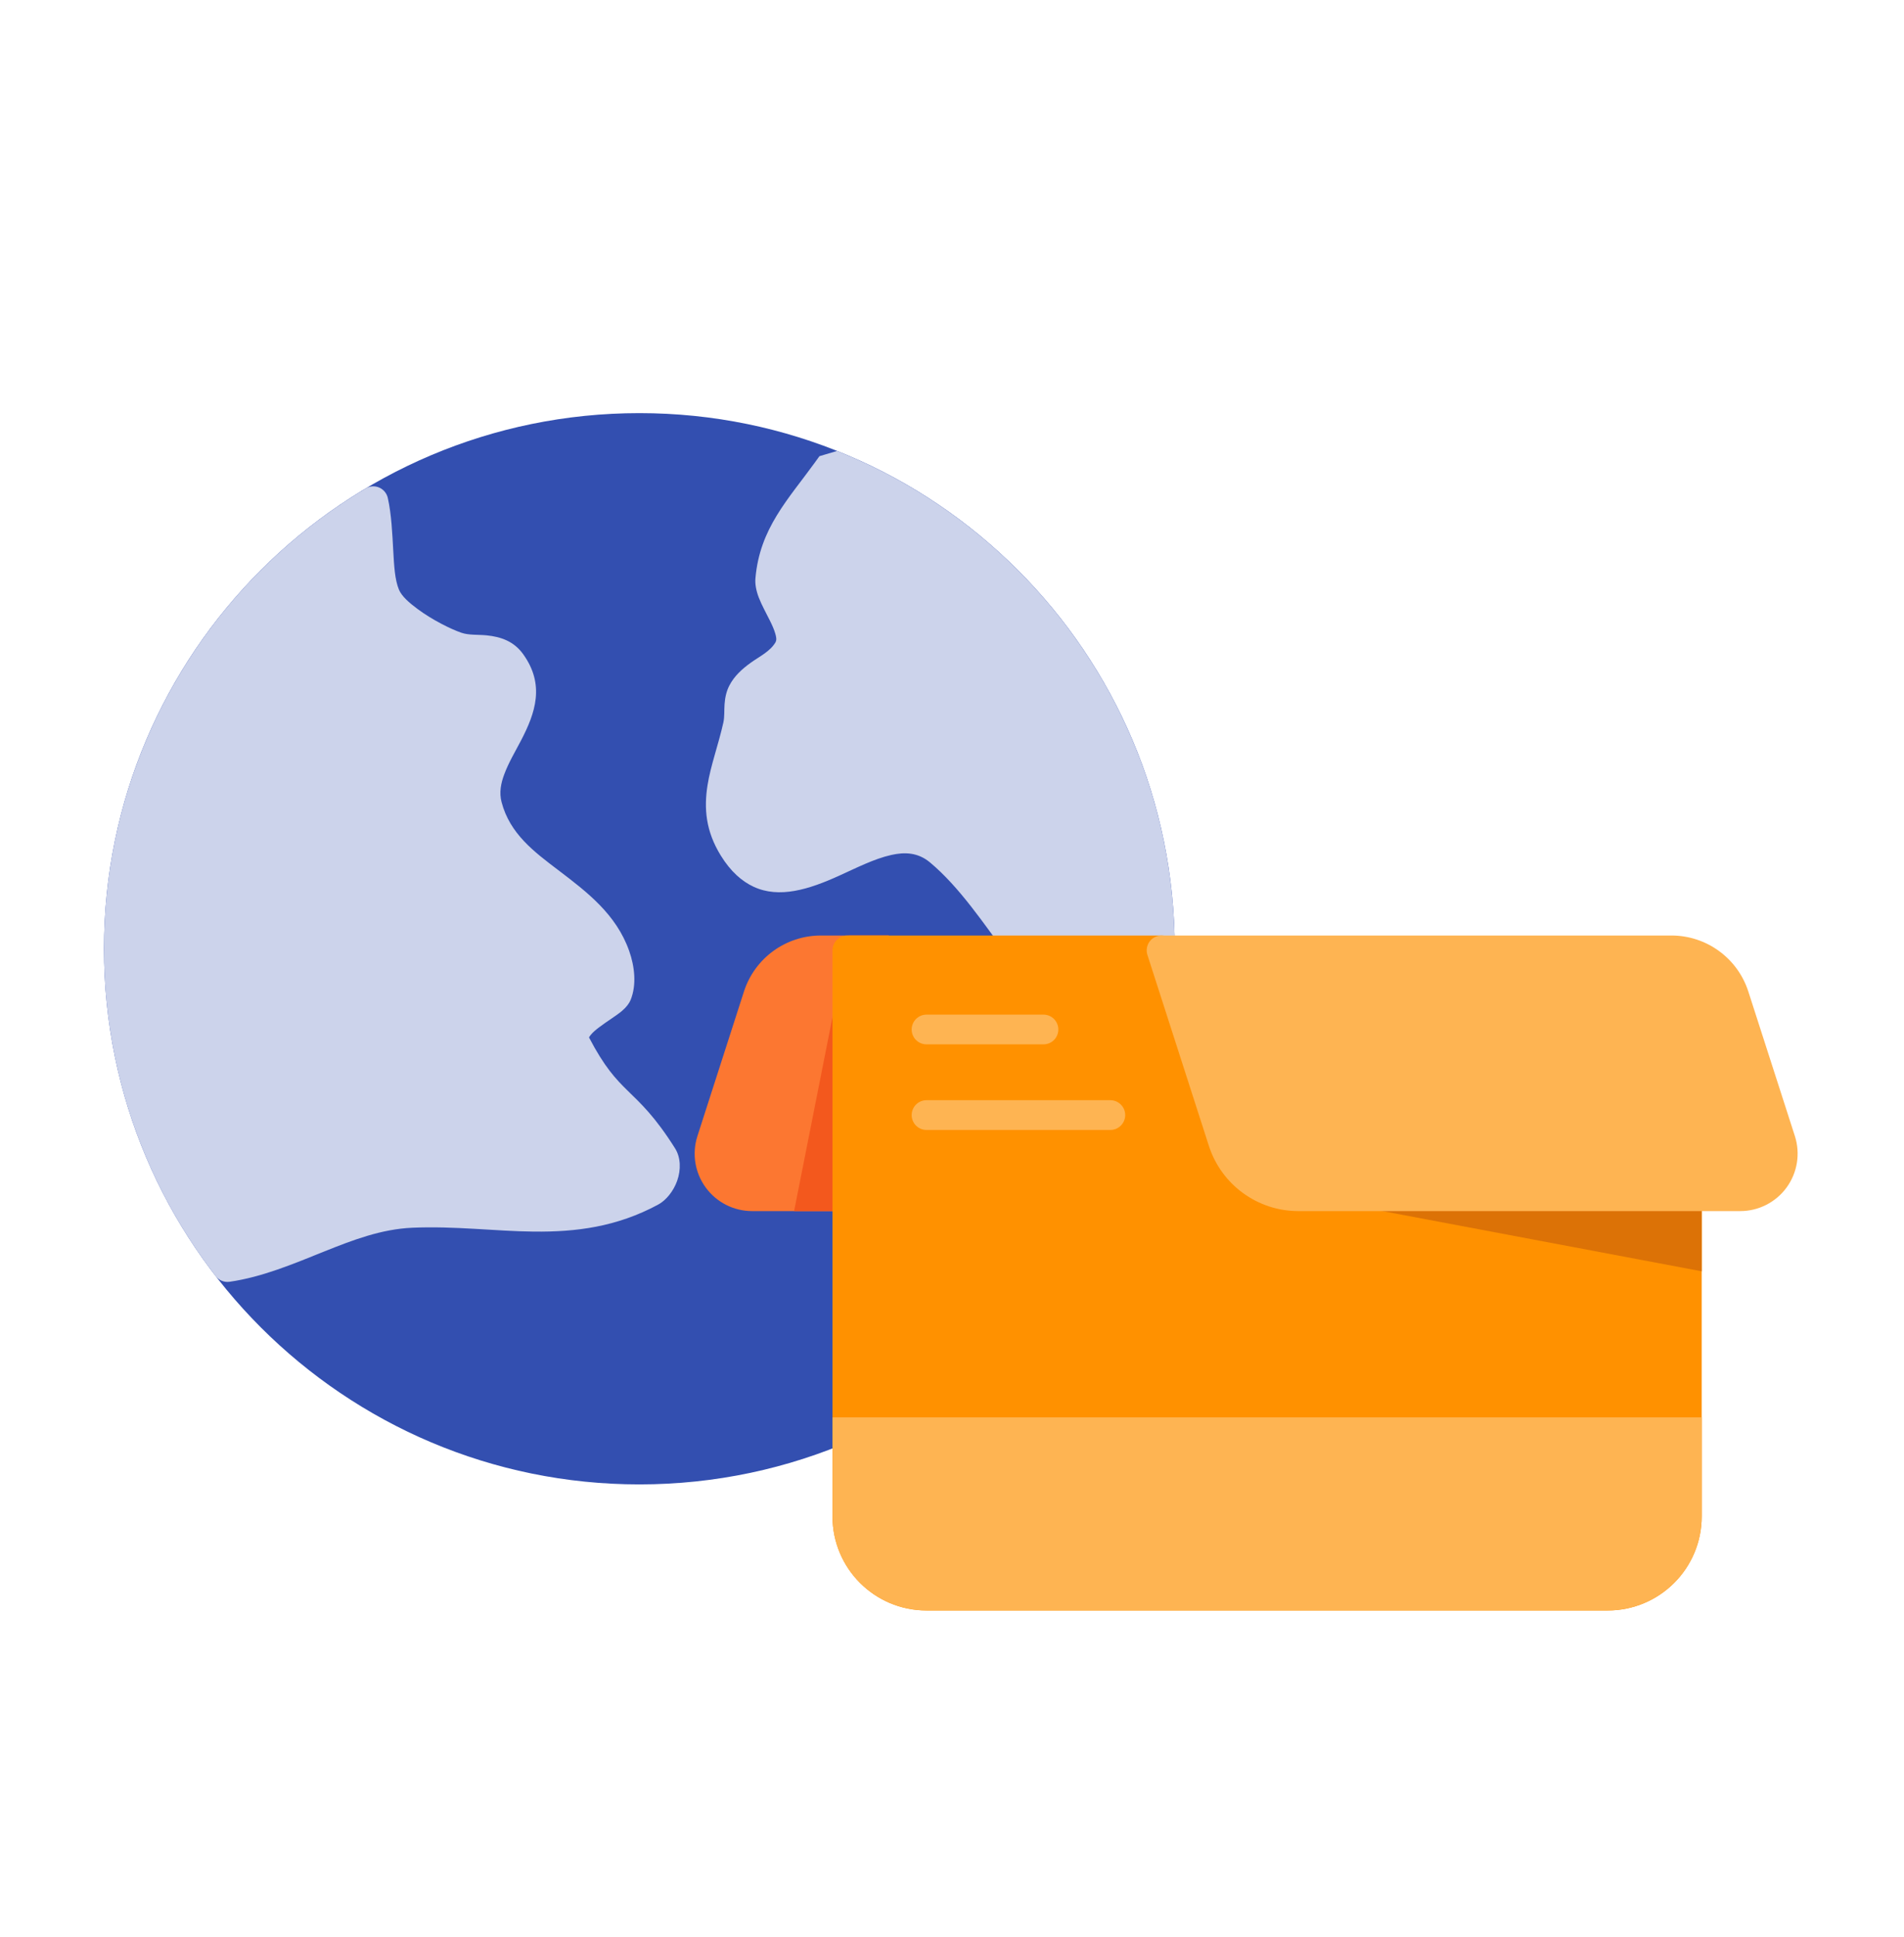 <svg xmlns="http://www.w3.org/2000/svg" width="60" height="61" viewBox="0 0 60 61" fill="none">
  <path fill-rule="evenodd" clip-rule="evenodd" d="M27.171 30.399H36.55L36.57 30.396C36.659 30.383 37.017 30.305 37.018 29.931V29.882C37.018 20.571 29.459 13.012 20.148 13.012C10.836 13.012 3.277 20.571 3.277 29.882C3.277 39.194 10.836 46.753 20.148 46.753C22.544 46.753 24.825 46.252 26.89 45.35C27.061 45.275 27.171 45.107 27.171 44.921V30.399Z" fill="#334FB0"/>
  <path fill-rule="evenodd" clip-rule="evenodd" d="M18.562 32.677C18.565 32.67 18.569 32.661 18.572 32.656C18.582 32.638 18.595 32.622 18.608 32.605C18.68 32.514 18.781 32.43 18.888 32.35C19.141 32.159 19.424 31.989 19.596 31.844C19.74 31.723 19.83 31.598 19.872 31.495C20.066 31.019 19.999 30.439 19.828 29.954C19.421 28.797 18.504 28.098 17.59 27.404C16.831 26.828 16.068 26.262 15.806 25.264C15.726 24.96 15.785 24.67 15.891 24.387C16.023 24.03 16.229 23.683 16.411 23.337C16.877 22.448 17.176 21.563 16.485 20.602C16.191 20.194 15.78 20.056 15.337 20.011C15.063 19.984 14.775 20.01 14.542 19.93C14.201 19.813 13.62 19.524 13.153 19.177C12.892 18.983 12.658 18.78 12.571 18.57C12.442 18.258 12.419 17.822 12.393 17.355C12.362 16.802 12.338 16.21 12.221 15.684C12.188 15.538 12.087 15.415 11.949 15.356C11.811 15.296 11.653 15.307 11.524 15.384C6.587 18.328 3.277 23.723 3.277 29.884C3.277 33.765 4.59 37.341 6.797 40.194C6.9 40.327 7.067 40.395 7.234 40.371C8.265 40.223 9.241 39.809 10.222 39.415C11.119 39.055 12.022 38.711 12.992 38.669C14.337 38.611 15.596 38.778 16.827 38.791C18.143 38.804 19.428 38.649 20.744 37.938C20.986 37.807 21.221 37.522 21.338 37.194C21.465 36.839 21.451 36.451 21.273 36.169C20.639 35.163 20.196 34.76 19.775 34.348C19.4 33.981 19.047 33.605 18.562 32.677ZM32.206 30.4H36.55L36.57 30.398C36.659 30.384 37.017 30.306 37.018 29.933V29.884C37.018 22.773 32.609 16.684 26.379 14.203L25.823 14.368L25.697 14.542C25.697 14.542 25.591 14.689 25.694 14.547C24.833 15.736 23.942 16.641 23.806 18.21C23.789 18.394 23.828 18.602 23.911 18.82C23.999 19.049 24.139 19.301 24.265 19.554C24.331 19.687 24.392 19.821 24.43 19.952C24.459 20.054 24.485 20.153 24.433 20.239C24.262 20.52 23.939 20.674 23.664 20.869C23.385 21.069 23.138 21.294 22.985 21.59C22.89 21.772 22.848 21.97 22.833 22.177C22.818 22.369 22.836 22.571 22.795 22.757C22.637 23.464 22.396 24.103 22.296 24.732C22.181 25.457 22.236 26.172 22.714 26.947C23.028 27.454 23.38 27.758 23.747 27.929C24.556 28.306 25.491 28.014 26.438 27.584C26.988 27.335 27.546 27.049 28.087 26.928C28.514 26.832 28.929 26.849 29.304 27.161C30.238 27.938 31.008 29.1 31.83 30.211C31.918 30.33 32.057 30.4 32.206 30.4Z" fill="#CCD3EB"/>
  <path fill-rule="evenodd" clip-rule="evenodd" d="M28.004 29.465V30.401H27.171V37.676C27.171 37.935 26.961 38.145 26.703 38.145H23.7C23.121 38.145 22.578 37.868 22.238 37.401C21.897 36.934 21.8 36.332 21.978 35.781L23.443 31.231C23.782 30.178 24.762 29.465 25.867 29.465H28.004Z" fill="#FC7731"/>
  <path fill-rule="evenodd" clip-rule="evenodd" d="M26.743 29.465H28.003V30.401H27.171V37.676C27.171 37.935 26.961 38.145 26.703 38.145H25.024L26.743 29.465Z" fill="#F3581D"/>
  <path fill-rule="evenodd" clip-rule="evenodd" d="M37.05 29.79C36.987 29.596 36.807 29.465 36.604 29.465H26.703C26.444 29.465 26.234 29.674 26.234 29.933V47.762C26.234 49.398 27.561 50.724 29.197 50.724C34.244 50.724 45.615 50.724 50.663 50.724C52.298 50.724 53.625 49.398 53.625 47.762V37.676C53.625 37.418 53.415 37.208 53.156 37.208H40.915C40.035 37.208 39.256 36.641 38.987 35.803L37.05 29.79Z" fill="#FF9100"/>
  <path fill-rule="evenodd" clip-rule="evenodd" d="M40.852 37.207C41.244 37.553 41.728 37.798 42.267 37.9L53.625 40.041V37.676C53.625 37.418 53.415 37.208 53.156 37.208H40.915C40.894 37.208 40.873 37.208 40.852 37.207Z" fill="#DC7206"/>
  <path fill-rule="evenodd" clip-rule="evenodd" d="M53.625 44.641H26.234V47.76C26.234 49.395 27.561 50.722 29.197 50.722C34.244 50.722 45.615 50.722 50.663 50.722C52.298 50.722 53.625 49.395 53.625 47.76V44.641Z" fill="#FEB452"/>
  <path fill-rule="evenodd" clip-rule="evenodd" d="M29.197 32.893H32.883C33.142 32.893 33.351 32.684 33.351 32.425C33.351 32.167 33.142 31.957 32.883 31.957H29.197C28.938 31.957 28.729 32.167 28.729 32.425C28.729 32.684 28.938 32.893 29.197 32.893Z" fill="#FEB452"/>
  <path fill-rule="evenodd" clip-rule="evenodd" d="M29.197 35.589H34.99C35.248 35.589 35.458 35.379 35.458 35.121C35.458 34.862 35.248 34.652 34.99 34.652H29.197C28.938 34.652 28.729 34.862 28.729 35.121C28.729 35.379 28.938 35.589 29.197 35.589Z" fill="#FEB452"/>
  <path fill-rule="evenodd" clip-rule="evenodd" d="M55.095 31.231C54.756 30.178 53.777 29.465 52.671 29.465C48.407 29.465 36.604 29.465 36.604 29.465C36.454 29.465 36.314 29.536 36.225 29.657C36.137 29.778 36.112 29.934 36.158 30.076C36.158 30.076 37.36 33.808 38.095 36.091C38.49 37.315 39.629 38.145 40.915 38.145C44.282 38.145 51.454 38.145 54.839 38.145C55.417 38.145 55.961 37.868 56.301 37.401C56.641 36.934 56.738 36.332 56.561 35.781L55.095 31.231Z" fill="#FEB452"/>
</svg>
